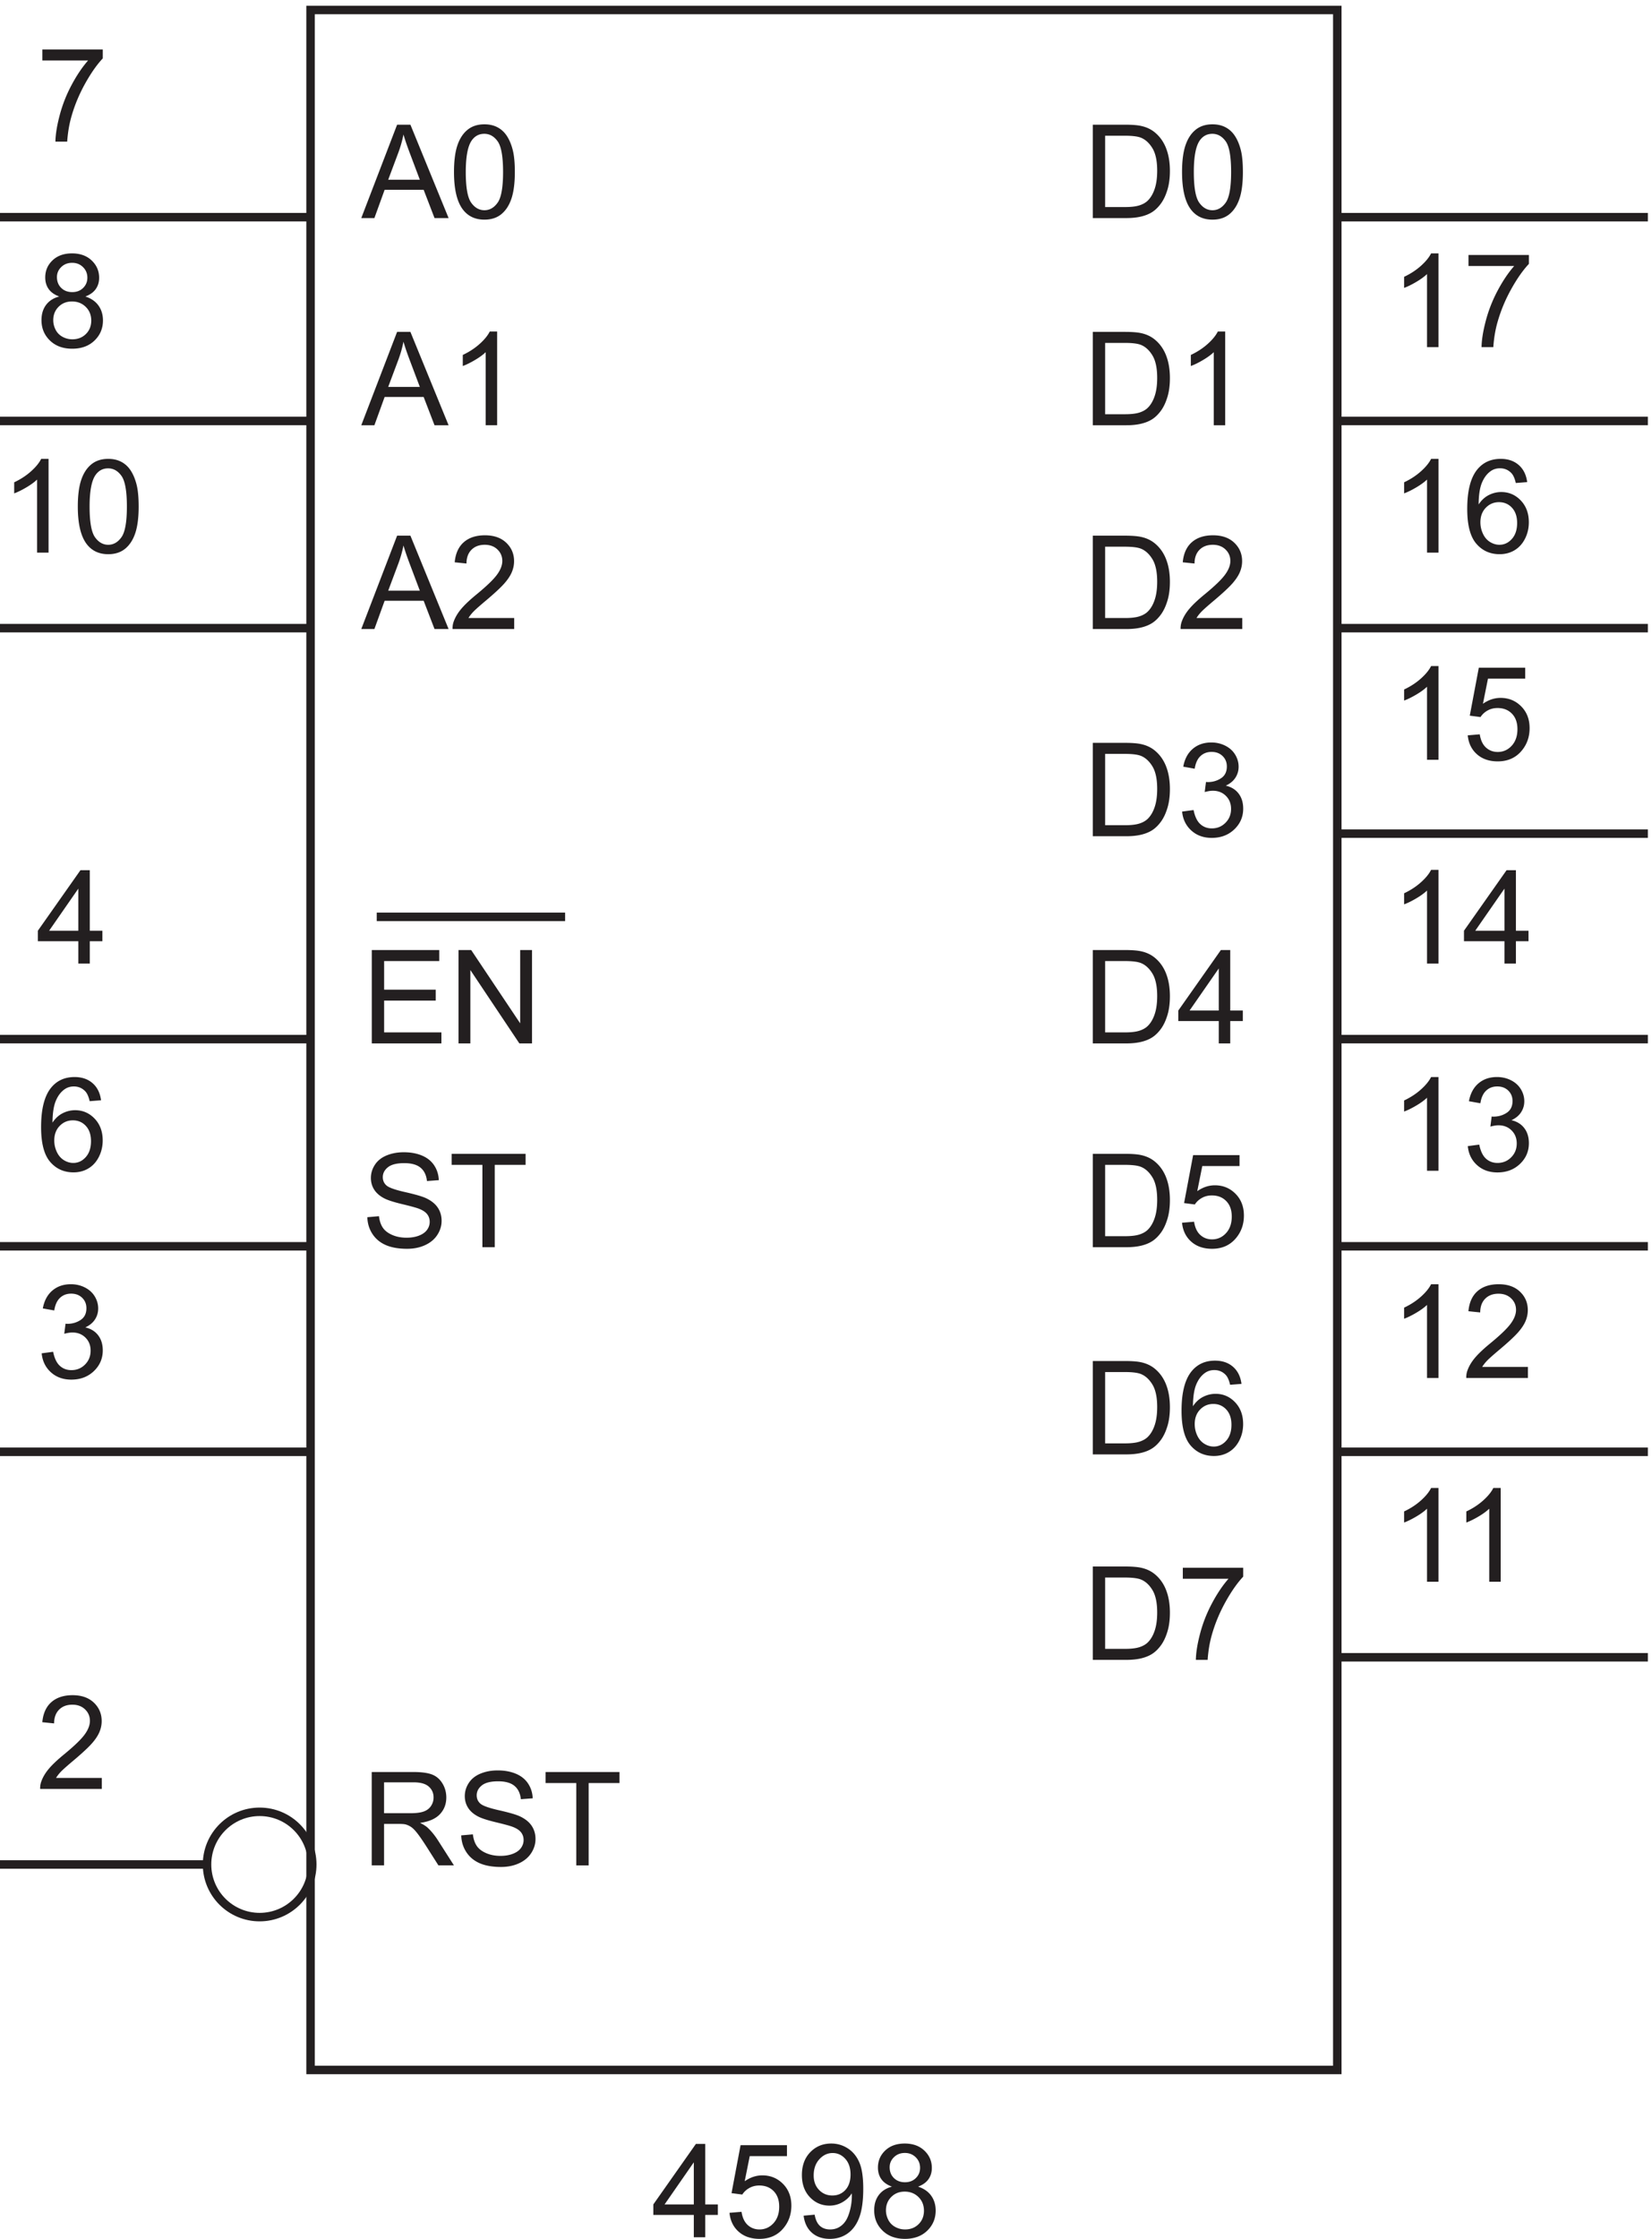 <svg xmlns="http://www.w3.org/2000/svg" xml:space="preserve" width="194.2" height="262.992"><path d="M277.832 198.172V2017.67h907.498V198.172Z" style="fill:none;stroke:#231f20;stroke-width:7.5;stroke-linecap:butt;stroke-linejoin:miter;stroke-miterlimit:10;stroke-dasharray:none;stroke-opacity:1" transform="matrix(.133 0 0 -.133 -.444 269.523)"/><path d="M616.57 50.383v19.742h-35.773v9.281l37.629 53.442h8.269V79.406h11.137v-9.281h-11.137V50.383Zm0 29.023v37.184l-25.816-37.184h25.816m31.543-7.422 10.633.899c.789-5.176 2.613-9.067 5.484-11.672 2.868-2.606 6.329-3.91 10.379-3.91 4.875 0 9 1.84 12.375 5.511 3.375 3.676 5.063 8.551 5.063 14.625 0 5.778-1.621 10.332-4.867 13.672-3.242 3.336-7.492 5.004-12.742 5.004-3.262 0-6.204-.742-8.829-2.222-2.625-1.48-4.687-3.403-6.187-5.766l-9.508 1.238 7.988 42.36h41.004v-9.676h-32.902l-4.445-22.164c4.949 3.449 10.144 5.176 15.582 5.176 7.199 0 13.273-2.496 18.222-7.48 4.95-4.99 7.426-11.403 7.426-19.24 0-7.464-2.176-13.913-6.523-19.35-5.289-6.677-12.508-10.012-21.657-10.012-7.5 0-13.625 2.101-18.367 6.3-4.742 4.2-7.453 9.77-8.129 16.707m65.52-2.531 9.73.899c.825-4.575 2.403-7.895 4.727-9.957 2.324-2.063 5.305-3.094 8.941-3.094 3.114 0 5.844.715 8.188 2.137 2.344 1.425 4.265 3.328 5.765 5.71 1.5 2.383 2.754 5.598 3.77 9.649a50.863 50.863 0 0 1 1.516 12.375c0 .45-.016 1.125-.055 2.023-2.024-3.226-4.789-5.84-8.297-7.847-3.508-2.008-7.305-3.008-11.391-3.008-6.824 0-12.601 2.472-17.328 7.422-4.722 4.953-7.086 11.476-7.086 19.578 0 8.363 2.465 15.094 7.399 20.191 4.929 5.102 11.109 7.653 18.535 7.653 5.359 0 10.266-1.446 14.707-4.332 4.445-2.887 7.82-7.004 10.125-12.348 2.309-5.344 3.461-13.078 3.461-23.203 0-10.535-1.145-18.926-3.434-25.172-2.285-6.242-5.687-10.996-10.207-14.258-4.519-3.262-9.816-4.894-15.89-4.894-6.45 0-11.719 1.789-15.805 5.37-4.09 3.583-6.547 8.618-7.371 15.106zm41.457 36.395c0 5.808-1.547 10.422-4.641 13.836-3.094 3.41-6.816 5.117-11.168 5.117-4.5 0-8.418-1.836-11.754-5.512-3.336-3.676-5.007-8.437-5.007-14.289 0-5.25 1.585-9.516 4.753-12.797 3.168-3.281 7.079-4.922 11.731-4.922 4.687 0 8.539 1.64 11.555 4.922 3.019 3.281 4.531 7.828 4.531 13.645m36.605-10.746c-4.199 1.539-7.312 3.73-9.336 6.582-2.027 2.847-3.039 6.261-3.039 10.238 0 6 2.157 11.043 6.469 15.129 4.313 4.09 10.051 6.133 17.215 6.133 7.199 0 12.992-2.094 17.379-6.274 4.387-4.18 6.582-9.273 6.582-15.273 0-3.824-1.004-7.153-3.012-9.985-2.004-2.828-5.051-5.011-9.14-6.55 5.062-1.649 8.917-4.313 11.562-7.989 2.641-3.675 3.965-8.062 3.965-13.16 0-7.05-2.496-12.976-7.481-17.777-4.988-4.801-11.55-7.2-19.687-7.2-8.141 0-14.703 2.41-19.688 7.227-4.988 4.82-7.48 10.828-7.48 18.031 0 5.36 1.355 9.852 4.074 13.47 2.719 3.62 6.594 6.085 11.617 7.398zm-2.023 17.156c0-3.899 1.254-7.09 3.766-9.563 2.515-2.476 5.777-3.71 9.789-3.71 3.902 0 7.097 1.226 9.589 3.683 2.497 2.457 3.743 5.465 3.743 9.027 0 3.711-1.286 6.832-3.856 9.364-2.566 2.531-5.765 3.8-9.59 3.8-3.859 0-7.066-1.238-9.617-3.714-2.551-2.477-3.824-5.438-3.824-8.887zm-3.266-38.082c0-2.887.688-5.68 2.055-8.38 1.367-2.698 3.402-4.792 6.102-6.273 2.703-1.48 5.609-2.222 8.718-2.222 4.84 0 8.832 1.558 11.985 4.668 3.148 3.113 4.722 7.07 4.722 11.87 0 4.876-1.621 8.907-4.863 12.095-3.246 3.187-7.305 4.78-12.18 4.78-4.761 0-8.711-1.577-11.84-4.726-3.132-3.148-4.699-7.086-4.699-11.812M331.945 1104.88v82.47h59.625v-9.74h-48.711v-25.25h45.618v-9.68h-45.618v-28.07h50.625v-9.73h-61.539m76.664 0v82.47h11.192l43.312-64.75v64.75h10.465v-82.47h-11.195l-43.313 64.8v-64.8h-10.461" style="fill:#231f20;fill-opacity:1;fill-rule:nonzero;stroke:none" transform="matrix(.133 0 0 -.133 -.444 269.523)"/><path d="M279.332 379.672c0-25.684-20.816-46.5-46.5-46.5-25.68 0-46.5 20.816-46.5 46.5 0 25.68 20.82 46.5 46.5 46.5 25.684 0 46.5-20.82 46.5-46.5z" style="fill:none;stroke:#231f20;stroke-width:7.5;stroke-linecap:butt;stroke-linejoin:miter;stroke-miterlimit:10;stroke-dasharray:none;stroke-opacity:1" transform="matrix(.133 0 0 -.133 -.444 269.523)"/><path d="m92.652 1054.65-10.07-.79c-.898 3.98-2.172 6.87-3.824 8.67-2.739 2.88-6.114 4.33-10.125 4.33-3.223 0-6.055-.9-8.492-2.7-3.188-2.33-5.7-5.72-7.54-10.18-1.835-4.46-2.792-10.82-2.867-19.07 2.438 3.71 5.418 6.47 8.942 8.27 3.527 1.8 7.218 2.7 11.082 2.7 6.75 0 12.496-2.49 17.242-7.46 4.742-4.97 7.113-11.39 7.113-19.26 0-5.18-1.113-9.99-3.344-14.43-2.23-4.44-5.296-7.847-9.199-10.21-3.898-2.364-8.324-3.543-13.273-3.543-8.438 0-15.32 3.101-20.645 9.313-5.324 6.2-7.988 16.43-7.988 30.68 0 15.94 2.945 27.53 8.832 34.76 5.137 6.3 12.055 9.45 20.758 9.45 6.484 0 11.8-1.82 15.945-5.45 4.145-3.64 6.63-8.66 7.453-15.08zM51.31 1019.1c0-3.49.738-6.82 2.222-10.01 1.48-3.19 3.551-5.62 6.215-7.29 2.66-1.66 5.457-2.499 8.383-2.499 4.273 0 7.95 1.729 11.023 5.179 3.075 3.45 4.614 8.13 4.614 14.06 0 5.7-1.52 10.19-4.559 13.47-3.035 3.28-6.86 4.92-11.473 4.92-4.574 0-8.457-1.64-11.644-4.92-3.188-3.28-4.781-7.58-4.781-12.91m42.018-562.987v-9.73H38.82a17.913 17.913 0 0 0 1.184 7.031c1.387 3.711 3.61 7.367 6.664 10.969 3.055 3.601 7.473 7.762 13.246 12.488 8.961 7.352 15.02 13.172 18.168 17.465 3.152 4.293 4.727 8.352 4.727 12.176 0 4.015-1.434 7.398-4.305 10.156-2.867 2.754-6.61 4.133-11.219 4.133-4.875 0-8.777-1.461-11.703-4.387-2.922-2.926-4.406-6.976-4.441-12.152l-10.407 1.07c.711 7.762 3.395 13.68 8.043 17.746 4.649 4.07 10.895 6.106 18.73 6.106 7.915 0 14.177-2.196 18.79-6.582 4.61-4.387 6.918-9.825 6.918-16.313 0-3.301-.676-6.543-2.027-9.73-1.348-3.188-3.59-6.543-6.72-10.071-3.132-3.523-8.335-8.363-15.609-14.511-6.074-5.102-9.976-8.559-11.699-10.379-1.726-1.817-3.152-3.645-4.277-5.485h40.445M40.172 831.152l10.125 1.348c1.16-5.734 3.14-9.871 5.934-12.402 2.792-2.532 6.195-3.797 10.206-3.797 4.766 0 8.786 1.652 12.067 4.949 3.281 3.301 4.922 7.391 4.922 12.262 0 4.652-1.516 8.484-4.555 11.504-3.039 3.019-6.902 4.531-11.586 4.531-1.914 0-4.297-.375-7.144-1.125l1.125 8.887a15.558 15.558 0 0 1 1.632-.114c4.309 0 8.192 1.125 11.641 3.375 3.45 2.25 5.176 5.719 5.176 10.407 0 3.714-1.258 6.789-3.77 9.226-2.511 2.438-5.754 3.656-9.73 3.656-3.938 0-7.219-1.238-9.844-3.714-2.625-2.477-4.312-6.188-5.062-11.137l-10.125 1.801c1.238 6.785 4.05 12.046 8.437 15.777 4.387 3.73 9.844 5.598 16.367 5.598 4.5 0 8.645-.969 12.434-2.899 3.785-1.93 6.684-4.566 8.691-7.902 2.004-3.336 3.008-6.883 3.008-10.633 0-3.562-.957-6.805-2.867-9.73-1.914-2.926-4.746-5.25-8.496-6.973 4.875-1.125 8.664-3.461 11.363-7.004 2.7-3.543 4.05-7.98 4.05-13.305 0-7.199-2.624-13.304-7.874-18.308-5.25-5.008-11.887-7.512-19.914-7.512-7.238 0-13.246 2.156-18.027 6.469-4.782 4.316-7.508 9.902-8.184 16.765m291.719-452.269v82.465h36.562c7.348 0 12.938-.743 16.762-2.227 3.824-1.48 6.883-4.094 9.168-7.844 2.289-3.75 3.43-7.894 3.43-12.429 0-5.852-1.891-10.782-5.68-14.797-3.785-4.012-9.637-6.563-17.551-7.649 2.887-1.386 5.082-2.757 6.582-4.105 3.188-2.926 6.207-6.582 9.059-10.969l14.34-22.445H390.84l-10.914 17.156c-3.188 4.949-5.813 8.738-7.875 11.359-2.063 2.629-3.91 4.465-5.539 5.516-1.633 1.051-3.293 1.781-4.981 2.195-1.234.262-3.261.391-6.074.391h-12.656v-36.617zm10.91 46.07h23.457c4.988 0 8.887.516 11.699 1.543 2.813 1.035 4.949 2.684 6.414 4.953 1.461 2.27 2.192 4.735 2.192 7.399 0 3.898-1.415 7.105-4.247 9.617-2.828 2.512-7.3 3.769-13.414 3.769h-26.101v-27.281m68.207-19.578 10.293.902c.488-4.125 1.621-7.511 3.402-10.156 1.781-2.641 4.551-4.781 8.301-6.41 3.75-1.633 7.969-2.449 12.652-2.449 4.164 0 7.84.621 11.028 1.855 3.187 1.242 5.558 2.938 7.113 5.094 1.558 2.156 2.336 4.512 2.336 7.059 0 2.589-.75 4.847-2.25 6.777-1.5 1.933-3.977 3.555-7.426 4.867-2.211.863-7.105 2.203-14.68 4.02-7.578 1.82-12.882 3.535-15.918 5.148-3.937 2.063-6.875 4.621-8.804 7.68-1.93 3.054-2.899 6.476-2.899 10.265 0 4.164 1.184 8.051 3.547 11.672 2.363 3.617 5.813 6.364 10.348 8.239 4.539 1.875 9.582 2.812 15.133 2.812 6.113 0 11.504-.984 16.171-2.953 4.668-1.969 8.258-4.863 10.774-8.688 2.512-3.828 3.859-8.156 4.047-12.996l-10.461-.785c-.563 5.211-2.465 9.149-5.711 11.809-3.242 2.664-8.035 3.996-14.371 3.996-6.602 0-11.41-1.211-14.43-3.629-3.015-2.418-4.527-5.332-4.527-8.746 0-2.965 1.07-5.399 3.207-7.313 2.101-1.914 7.586-3.871 16.453-5.879 8.867-2.003 14.953-3.757 18.254-5.257 4.801-2.215 8.344-5.016 10.629-8.411 2.289-3.394 3.433-7.304 3.433-11.726 0-4.391-1.257-8.524-3.769-12.406-2.512-3.879-6.121-6.899-10.828-9.055-4.707-2.156-10.004-3.234-15.891-3.234-7.461 0-13.715 1.086-18.762 3.261-5.043 2.176-9 5.45-11.867 9.817-2.867 4.367-4.379 9.308-4.527 14.82m101.695-26.492v72.73h-27.172v9.735h65.364v-9.735h-27.282v-72.73h-10.91M328.008 951.375l10.293.902c.488-4.125 1.621-7.511 3.402-10.156 1.781-2.641 4.551-4.781 8.301-6.41 3.75-1.633 7.969-2.449 12.652-2.449 4.164 0 7.84.621 11.028 1.855 3.187 1.242 5.558 2.938 7.113 5.094 1.558 2.156 2.336 4.512 2.336 7.059 0 2.589-.75 4.847-2.25 6.777-1.5 1.933-3.977 3.555-7.426 4.867-2.211.863-7.105 2.203-14.68 4.02-7.578 1.82-12.882 3.535-15.918 5.148-3.937 2.063-6.875 4.621-8.804 7.68-1.93 3.054-2.899 6.476-2.899 10.265 0 4.164 1.184 8.051 3.547 11.672 2.363 3.621 5.813 6.361 10.348 8.241 4.539 1.87 9.582 2.81 15.133 2.81 6.113 0 11.504-.98 16.171-2.95 4.668-1.97 8.258-4.87 10.774-8.691 2.512-3.828 3.859-8.156 4.047-12.996l-10.461-.785c-.563 5.211-2.465 9.149-5.711 11.809-3.242 2.664-8.035 3.996-14.371 3.996-6.602 0-11.41-1.211-14.43-3.629-3.015-2.418-4.527-5.332-4.527-8.746 0-2.965 1.07-5.399 3.207-7.313 2.101-1.914 7.586-3.871 16.453-5.879 8.867-2.003 14.953-3.757 18.254-5.257 4.801-2.215 8.344-5.016 10.629-8.411 2.289-3.394 3.433-7.304 3.433-11.726 0-4.391-1.257-8.524-3.769-12.406-2.512-3.879-6.121-6.899-10.828-9.055-4.707-2.156-10.004-3.234-15.891-3.234-7.461 0-13.715 1.086-18.762 3.261-5.043 2.176-9 5.45-11.867 9.817-2.867 4.367-4.379 9.308-4.527 14.82m101.695-26.492v72.73h-27.172v9.737h65.364v-9.737h-27.282v-72.73h-10.91M55.695 1764.6c-4.199 1.54-7.312 3.73-9.336 6.58-2.027 2.85-3.039 6.27-3.039 10.24 0 6 2.157 11.04 6.47 15.13 4.312 4.09 10.05 6.13 17.214 6.13 7.2 0 12.992-2.09 17.379-6.27 4.387-4.18 6.582-9.27 6.582-15.27 0-3.83-1.004-7.16-3.012-9.99-2.004-2.83-5.05-5.01-9.14-6.55 5.062-1.65 8.917-4.31 11.562-7.99 2.64-3.67 3.965-8.06 3.965-13.16 0-7.05-2.496-12.97-7.48-17.77-4.989-4.8-11.551-7.2-19.688-7.2-8.137 0-14.703 2.41-19.688 7.22-4.988 4.82-7.48 10.83-7.48 18.03 0 5.36 1.36 9.86 4.074 13.47 2.719 3.62 6.594 6.09 11.617 7.4zm-2.023 17.16c0-3.9 1.254-7.09 3.766-9.56 2.515-2.48 5.777-3.72 9.789-3.72 3.902 0 7.097 1.23 9.59 3.69 2.496 2.46 3.742 5.46 3.742 9.03 0 3.71-1.286 6.83-3.856 9.36-2.566 2.53-5.762 3.8-9.59 3.8-3.86 0-7.066-1.24-9.617-3.72-2.55-2.47-3.824-5.43-3.824-8.88zm-3.262-38.08c0-2.89.684-5.68 2.05-8.38 1.368-2.7 3.403-4.8 6.103-6.28 2.703-1.48 5.609-2.22 8.722-2.22 4.836 0 8.828 1.56 11.98 4.67 3.15 3.11 4.723 7.07 4.723 11.87 0 4.87-1.62 8.91-4.863 12.09-3.246 3.19-7.305 4.78-12.18 4.78-4.761 0-8.707-1.57-11.84-4.72-3.132-3.15-4.695-7.09-4.695-11.81m22.16-568.3v19.75H36.797v9.28l37.629 53.44h8.27v-53.44h11.136v-9.28H82.695v-19.75zm0 29.03v37.18l-25.816-37.18H72.57m-26.316 333.97H36.129v64.52c-2.438-2.32-5.637-4.65-9.59-6.97-3.957-2.33-7.512-4.07-10.66-5.23v9.78c5.66 2.66 10.613 5.89 14.848 9.68 4.238 3.79 7.238 7.46 9 11.02h6.527v-82.8m25.859 40.67c0 9.75 1.004 17.6 3.012 23.54 2.004 5.95 4.988 10.53 8.941 13.75 3.957 3.23 8.938 4.84 14.938 4.84 4.422 0 8.305-.89 11.641-2.67 3.339-1.78 6.093-4.35 8.269-7.71 2.176-3.35 3.883-7.44 5.121-12.26 1.235-4.82 1.856-11.31 1.856-19.49 0-9.67-.996-17.48-2.981-23.43-1.988-5.94-4.961-10.53-8.918-13.78-3.957-3.24-8.953-4.86-14.988-4.86-7.953 0-14.195 2.85-18.73 8.55-5.442 6.86-8.16 18.04-8.16 33.52zm10.41 0c0-13.53 1.582-22.55 4.75-27.03s7.079-6.72 11.73-6.72c4.649 0 8.56 2.25 11.727 6.75 3.168 4.5 4.754 13.5 4.754 27 0 13.58-1.586 22.59-4.754 27.06-3.167 4.46-7.117 6.69-11.84 6.69-4.652 0-8.363-1.97-11.136-5.91-3.488-5.02-5.23-14.3-5.23-27.84m-41.734 394v9.73h53.382v-7.88c-5.25-5.58-10.453-13.01-15.61-22.27-5.156-9.27-9.14-18.79-11.953-28.58-2.027-6.9-3.32-14.46-3.882-22.67H52.32c.114 6.49 1.387 14.33 3.825 23.51 2.437 9.19 5.937 18.05 10.492 26.58 4.558 8.53 9.402 15.73 14.539 21.58H40.789m281.875-139.17 31.668 82.47h11.758l33.75-82.47h-12.434l-9.617 24.98h-34.48l-9.055-24.98zm23.793 33.87h27.957l-8.605 22.83c-2.625 6.94-4.575 12.64-5.852 17.1a105.356 105.356 0 0 0-4.441-15.75l-9.059-24.18m58.156 6.8c0 9.75 1.004 17.6 3.012 23.54 2.004 5.95 4.984 10.53 8.941 13.75 3.957 3.23 8.938 4.84 14.938 4.84 4.422 0 8.305-.89 11.641-2.67 3.339-1.78 6.093-4.35 8.269-7.71 2.176-3.35 3.883-7.44 5.117-12.26 1.239-4.82 1.86-11.31 1.86-19.49 0-9.67-.996-17.48-2.985-23.43-1.984-5.94-4.957-10.53-8.914-13.78-3.957-3.24-8.953-4.86-14.988-4.86-7.953 0-14.195 2.85-18.734 8.55-5.438 6.86-8.157 18.04-8.157 33.52zm10.407 0c0-13.53 1.585-22.55 4.753-27.03s7.079-6.72 11.731-6.72c4.648 0 8.559 2.25 11.726 6.75 3.168 4.5 4.754 13.5 4.754 27 0 13.58-1.586 22.59-4.754 27.06-3.167 4.46-7.117 6.69-11.839 6.69-4.653 0-8.364-1.97-11.137-5.91-3.488-5.02-5.234-14.3-5.234-27.84m-92.356-403.67 31.668 82.47h11.758l33.75-82.47h-12.434l-9.617 24.98h-34.48l-9.055-24.98zm23.793 33.87h27.957l-8.605 22.83c-2.625 6.94-4.575 12.64-5.852 17.1a105.356 105.356 0 0 0-4.441-15.75l-9.059-24.18m111.371-24.14v-9.73H403.32c-.074 2.44.321 4.78 1.184 7.03 1.387 3.72 3.605 7.37 6.664 10.97 3.055 3.6 7.473 7.76 13.246 12.49 8.961 7.35 15.02 13.17 18.168 17.47 3.152 4.29 4.727 8.35 4.727 12.17 0 4.02-1.434 7.4-4.305 10.16-2.867 2.75-6.609 4.13-11.223 4.13-4.871 0-8.773-1.46-11.699-4.39-2.922-2.92-4.406-6.97-4.441-12.15l-10.407 1.07c.711 7.76 3.395 13.68 8.043 17.75 4.649 4.07 10.895 6.1 18.731 6.1 7.914 0 14.176-2.19 18.785-6.58 4.613-4.39 6.922-9.82 6.922-16.31 0-3.3-.676-6.54-2.027-9.73-1.348-3.19-3.59-6.54-6.719-10.07-3.133-3.53-8.336-8.36-15.61-14.51-6.074-5.1-9.976-8.56-11.703-10.38-1.722-1.82-3.148-3.65-4.273-5.49h40.445m-135.164 170.27 31.668 82.47h11.758l33.75-82.47h-12.434l-9.617 24.98h-34.48l-9.055-24.98zm23.793 33.87h27.957l-8.605 22.83c-2.625 6.94-4.575 12.64-5.852 17.1a105.356 105.356 0 0 0-4.441-15.75l-9.059-24.18m96.297-33.87h-10.125v64.52c-2.438-2.32-5.637-4.65-9.594-6.97-3.953-2.33-7.508-4.07-10.656-5.23v9.78c5.66 2.66 10.609 5.89 14.848 9.68 4.238 3.79 7.238 7.46 9 11.02h6.527v-82.8m526.469-546v82.47h28.406c6.411 0 11.301-.4 14.681-1.19 4.73-1.08 8.76-3.05 12.09-5.9 4.35-3.68 7.6-8.37 9.76-14.09 2.16-5.72 3.23-12.26 3.23-19.61 0-6.26-.73-11.81-2.19-16.65-1.46-4.83-3.34-8.84-5.62-12.01-2.29-3.17-4.79-5.66-7.51-7.48-2.72-1.81-6-3.19-9.85-4.13-3.84-.94-8.26-1.41-13.243-1.41zm10.91 9.73h17.605c5.442 0 9.702.51 12.802 1.52 3.09 1.01 5.56 2.44 7.39 4.28 2.59 2.59 4.61 6.06 6.05 10.43 1.45 4.37 2.16 9.67 2.16 15.89 0 8.63-1.41 15.26-4.24 19.89-2.83 4.63-6.27 7.73-10.32 9.31-2.93 1.12-7.63 1.68-14.123 1.68h-17.324v-63m100.437-9.73v19.75h-35.77v9.28l37.63 53.44h8.27v-53.44h11.13v-9.28h-11.13v-19.75zm0 29.03v37.18l-25.82-37.18h25.82M969.223 560.383v82.465h28.406c6.411 0 11.301-.395 14.681-1.184 4.73-1.09 8.76-3.055 12.09-5.906 4.35-3.676 7.6-8.371 9.76-14.09 2.16-5.719 3.23-12.254 3.23-19.605 0-6.262-.73-11.813-2.19-16.649s-3.34-8.84-5.62-12.012c-2.29-3.168-4.79-5.66-7.51-7.48-2.72-1.817-6-3.195-9.85-4.133-3.84-.937-8.26-1.406-13.243-1.406zm10.91 9.73h17.605c5.442 0 9.702.508 12.802 1.52 3.09 1.012 5.56 2.437 7.39 4.273 2.59 2.59 4.61 6.067 6.05 10.438 1.45 4.367 2.16 9.664 2.16 15.89 0 8.625-1.41 15.254-4.24 19.883s-6.27 7.735-10.32 9.309c-2.93 1.125-7.63 1.687-14.123 1.687h-17.324v-63m68.657 61.934v9.73h53.38v-7.875c-5.25-5.586-10.45-13.011-15.61-22.277-5.15-9.262-9.14-18.785-11.95-28.574-2.03-6.899-3.32-14.457-3.88-22.668h-10.41c.11 6.488 1.39 14.324 3.82 23.512 2.44 9.187 5.94 18.046 10.5 26.578 4.55 8.531 9.4 15.722 14.54 21.574h-40.39m-79.567 109.836v82.465h28.406c6.411 0 11.301-.395 14.681-1.184 4.73-1.09 8.76-3.055 12.09-5.906 4.35-3.676 7.6-8.371 9.76-14.09 2.16-5.719 3.23-12.254 3.23-19.605 0-6.262-.73-11.813-2.19-16.649s-3.34-8.84-5.62-12.012c-2.29-3.168-4.79-5.66-7.51-7.48-2.72-1.817-6-3.195-9.85-4.133-3.84-.937-8.26-1.406-13.243-1.406zm10.91 9.73h17.605c5.442 0 9.702.508 12.802 1.52 3.09 1.012 5.56 2.437 7.39 4.273 2.59 2.59 4.61 6.067 6.05 10.438 1.45 4.367 2.16 9.664 2.16 15.89 0 8.625-1.41 15.254-4.24 19.883s-6.27 7.735-10.32 9.309c-2.93 1.125-7.63 1.687-14.123 1.687h-17.324v-63m120.517 52.539-10.07-.789c-.9 3.977-2.17 6.864-3.82 8.664-2.74 2.887-6.12 4.332-10.13 4.332-3.22 0-6.05-.902-8.49-2.703-3.19-2.324-5.7-5.715-7.54-10.179-1.83-4.461-2.79-10.821-2.87-19.071 2.44 3.715 5.42 6.469 8.95 8.27 3.52 1.801 7.21 2.699 11.08 2.699 6.75 0 12.49-2.484 17.24-7.453 4.74-4.969 7.11-11.391 7.11-19.266 0-5.172-1.11-9.984-3.34-14.426-2.23-4.445-5.3-7.847-9.2-10.21-3.9-2.364-8.32-3.543-13.27-3.543-8.44 0-15.32 3.101-20.65 9.308-5.33 6.207-7.99 16.438-7.99 30.688 0 15.937 2.95 27.523 8.84 34.761 5.13 6.297 12.05 9.45 20.75 9.45 6.49 0 11.8-1.821 15.95-5.457 4.14-3.637 6.63-8.661 7.45-15.075zm-41.34-35.55c0-3.489.74-6.825 2.22-10.012 1.48-3.188 3.55-5.617 6.22-7.285 2.66-1.668 5.45-2.504 8.38-2.504 4.27 0 7.94 1.726 11.02 5.176 3.08 3.449 4.62 8.136 4.62 14.062 0 5.699-1.52 10.191-4.56 13.469-3.04 3.285-6.86 4.926-11.48 4.926-4.57 0-8.45-1.641-11.64-4.926-3.19-3.278-4.78-7.582-4.78-12.906m-90.087 156.281v82.467h28.406c6.411 0 11.301-.4 14.681-1.19 4.73-1.09 8.76-3.05 12.09-5.9 4.35-3.678 7.6-8.373 9.76-14.092 2.16-5.719 3.23-12.254 3.23-19.605 0-6.262-.73-11.813-2.19-16.649s-3.34-8.84-5.62-12.012c-2.29-3.168-4.79-5.66-7.51-7.48-2.72-1.817-6-3.195-9.85-4.133-3.84-.937-8.26-1.406-13.243-1.406zm10.91 9.73h17.605c5.442 0 9.702.508 12.802 1.52 3.09 1.012 5.56 2.437 7.39 4.273 2.59 2.59 4.61 6.067 6.05 10.438 1.45 4.367 2.16 9.664 2.16 15.89 0 8.625-1.41 15.254-4.24 19.883s-6.27 7.735-10.32 9.309c-2.93 1.125-7.63 1.687-14.123 1.687h-17.324v-63m67.977 11.871 10.64.899c.79-5.176 2.61-9.067 5.48-11.672 2.87-2.606 6.33-3.91 10.38-3.91 4.87 0 9 1.84 12.37 5.512 3.38 3.675 5.07 8.55 5.07 14.625 0 5.777-1.62 10.332-4.87 13.671-3.24 3.336-7.49 5.004-12.74 5.004-3.26 0-6.21-.742-8.83-2.222-2.63-1.481-4.69-3.403-6.19-5.766l-9.51 1.238 7.99 42.357h41.01v-9.673H1066l-4.44-22.164c4.95 3.449 10.14 5.176 15.58 5.176 7.2 0 13.27-2.496 18.22-7.481 4.95-4.988 7.43-11.402 7.43-19.238 0-7.465-2.18-13.914-6.52-19.352-5.29-6.675-12.51-10.011-21.66-10.011-7.5 0-13.63 2.101-18.37 6.3-4.74 4.2-7.45 9.77-8.13 16.707m226.64 45.899h-10.12v64.517c-2.44-2.32-5.64-4.65-9.59-6.97-3.96-2.33-7.52-4.07-10.66-5.23v9.78c5.66 2.66 10.61 5.89 14.84 9.68 4.24 3.79 7.24 7.46 9 11.02h6.53v-82.797m25.92 21.767 10.12 1.35c1.16-5.73 3.14-9.87 5.94-12.4 2.79-2.53 6.2-3.799 10.21-3.799 4.76 0 8.78 1.649 12.06 4.949 3.29 3.3 4.93 7.39 4.93 12.26 0 4.65-1.52 8.49-4.56 11.51-3.04 3.02-6.9 4.53-11.59 4.53-1.91 0-4.3-.38-7.14-1.13l1.12 8.89c.68-.08 1.22-.11 1.63-.11 4.31 0 8.2 1.12 11.65 3.37 3.44 2.25 5.17 5.72 5.17 10.41 0 3.71-1.26 6.79-3.77 9.22-2.51 2.44-5.75 3.66-9.73 3.66-3.94 0-7.22-1.24-9.84-3.72-2.63-2.47-4.32-6.18-5.07-11.13l-10.12 1.8c1.24 6.78 4.05 12.05 8.44 15.78 4.38 3.73 9.84 5.59 16.36 5.59 4.5 0 8.65-.97 12.44-2.89 3.78-1.93 6.68-4.57 8.69-7.91 2-3.33 3.01-6.88 3.01-10.63 0-3.56-.96-6.8-2.87-9.73-1.91-2.93-4.75-5.25-8.5-6.97 4.88-1.13 8.67-3.46 11.37-7.01 2.7-3.54 4.05-7.98 4.05-13.3 0-7.2-2.63-13.31-7.88-18.31-5.25-5.008-11.88-7.512-19.91-7.512-7.24 0-13.25 2.156-18.03 6.469-4.78 4.313-7.51 9.903-8.18 16.763m-25.92-384.767h-10.12v64.519c-2.44-2.328-5.64-4.652-9.59-6.976-3.96-2.324-7.52-4.067-10.66-5.231v9.789c5.66 2.661 10.61 5.887 14.84 9.672 4.24 3.789 7.24 7.465 9 11.028h6.53v-82.801m55 0h-10.12v64.519c-2.44-2.328-5.64-4.652-9.59-6.976-3.96-2.324-7.52-4.067-10.66-5.231v9.789c5.66 2.661 10.61 5.887 14.84 9.672 4.24 3.789 7.24 7.465 9 11.028h6.53v-82.801m-55 180h-10.12v64.519c-2.44-2.328-5.64-4.652-9.59-6.976-3.96-2.324-7.52-4.067-10.66-5.231v9.789c5.66 2.661 10.61 5.887 14.84 9.672 4.24 3.789 7.24 7.465 9 11.028h6.53v-82.801m79.07 9.73v-9.73h-54.5c-.08 2.437.32 4.781 1.18 7.031 1.39 3.711 3.61 7.367 6.66 10.969 3.06 3.601 7.48 7.762 13.25 12.488 8.97 7.352 15.02 13.172 18.17 17.465 3.15 4.293 4.72 8.352 4.72 12.176 0 4.015-1.43 7.398-4.3 10.156-2.87 2.754-6.61 4.133-11.22 4.133-4.87 0-8.78-1.461-11.7-4.387-2.92-2.926-4.4-6.976-4.44-12.152l-10.41 1.07c.71 7.762 3.4 13.68 8.04 17.746 4.66 4.07 10.9 6.106 18.73 6.106 7.92 0 14.18-2.196 18.79-6.582 4.62-4.387 6.92-9.825 6.92-16.313 0-3.301-.67-6.543-2.02-9.73-1.35-3.188-3.6-6.543-6.73-10.071-3.13-3.523-8.33-8.363-15.6-14.511-6.08-5.102-9.98-8.559-11.7-10.379-1.73-1.817-3.16-3.645-4.28-5.485h40.44M969.223 1833.88v82.47h28.406c6.411 0 11.301-.4 14.681-1.19 4.73-1.08 8.76-3.05 12.09-5.9 4.35-3.68 7.6-8.37 9.76-14.09 2.16-5.72 3.23-12.26 3.23-19.61 0-6.26-.73-11.81-2.19-16.65-1.46-4.83-3.34-8.84-5.62-12.01-2.29-3.17-4.79-5.66-7.51-7.48-2.72-1.81-6-3.19-9.85-4.13-3.84-.94-8.26-1.41-13.243-1.41zm10.91 9.73h17.605c5.442 0 9.702.51 12.802 1.52 3.09 1.01 5.56 2.44 7.39 4.28 2.59 2.59 4.61 6.06 6.05 10.43 1.45 4.37 2.16 9.67 2.16 15.89 0 8.63-1.41 15.26-4.24 19.89-2.83 4.63-6.27 7.73-10.32 9.31-2.93 1.12-7.63 1.68-14.123 1.68h-17.324v-63m67.977 30.94c0 9.75 1.01 17.6 3.02 23.54 2 5.95 4.98 10.53 8.94 13.75 3.95 3.23 8.93 4.84 14.93 4.84 4.43 0 8.31-.89 11.64-2.67 3.34-1.78 6.1-4.35 8.27-7.71 2.18-3.35 3.89-7.44 5.12-12.26 1.24-4.82 1.86-11.31 1.86-19.49 0-9.67-1-17.48-2.98-23.43-1.99-5.94-4.96-10.53-8.92-13.78-3.95-3.24-8.95-4.86-14.99-4.86-7.95 0-14.19 2.85-18.73 8.55-5.44 6.86-8.16 18.04-8.16 33.52zm10.41 0c0-13.53 1.59-22.55 4.75-27.03 3.17-4.48 7.08-6.72 11.73-6.72s8.56 2.25 11.73 6.75 4.75 13.5 4.75 27c0 13.58-1.58 22.59-4.75 27.06-3.17 4.46-7.12 6.69-11.84 6.69-4.65 0-8.36-1.97-11.14-5.91-3.48-5.02-5.23-14.3-5.23-27.84m-89.297-586.67v82.47h28.406c6.411 0 11.301-.4 14.681-1.19 4.73-1.08 8.76-3.05 12.09-5.9 4.35-3.68 7.6-8.37 9.76-14.09 2.16-5.72 3.23-12.26 3.23-19.61 0-6.26-.73-11.81-2.19-16.65-1.46-4.83-3.34-8.84-5.62-12.01-2.29-3.17-4.79-5.66-7.51-7.48-2.72-1.81-6-3.19-9.85-4.13-3.84-.94-8.26-1.41-13.243-1.41zm10.91 9.73h17.605c5.442 0 9.702.51 12.802 1.52 3.09 1.01 5.56 2.44 7.39 4.28 2.59 2.59 4.61 6.06 6.05 10.43 1.45 4.37 2.16 9.67 2.16 15.89 0 8.63-1.41 15.26-4.24 19.89-2.83 4.63-6.27 7.73-10.32 9.31-2.93 1.12-7.63 1.68-14.123 1.68h-17.324v-63m68.037 12.04 10.13 1.35c1.16-5.73 3.14-9.87 5.93-12.4 2.79-2.53 6.2-3.8 10.21-3.8 4.76 0 8.78 1.65 12.06 4.95 3.29 3.3 4.93 7.39 4.93 12.26 0 4.65-1.52 8.49-4.56 11.51-3.04 3.02-6.9 4.53-11.59 4.53-1.91 0-4.29-.38-7.14-1.13l1.13 8.89c.67-.08 1.21-.11 1.63-.11 4.31 0 8.19 1.12 11.64 3.37 3.45 2.25 5.17 5.72 5.17 10.41 0 3.71-1.25 6.79-3.76 9.22-2.52 2.44-5.76 3.66-9.74 3.66-3.93 0-7.21-1.24-9.84-3.72-2.62-2.47-4.31-6.18-5.06-11.13l-10.13 1.8c1.24 6.78 4.05 12.05 8.44 15.78 4.39 3.73 9.84 5.59 16.37 5.59 4.5 0 8.64-.97 12.43-2.89 3.79-1.93 6.69-4.57 8.69-7.91 2.01-3.33 3.01-6.88 3.01-10.63 0-3.56-.96-6.8-2.87-9.73-1.91-2.93-4.74-5.25-8.49-6.97 4.87-1.13 8.66-3.46 11.36-7.01 2.7-3.54 4.05-7.98 4.05-13.3 0-7.2-2.62-13.31-7.87-18.31-5.25-5.01-11.89-7.51-19.92-7.51-7.24 0-13.24 2.15-18.02 6.47-4.79 4.31-7.51 9.9-8.19 16.76m-78.947 161.23v82.47h28.406c6.411 0 11.301-.4 14.681-1.19 4.73-1.08 8.76-3.05 12.09-5.9 4.35-3.68 7.6-8.37 9.76-14.09 2.16-5.72 3.23-12.26 3.23-19.61 0-6.26-.73-11.81-2.19-16.65-1.46-4.83-3.34-8.84-5.62-12.01-2.29-3.17-4.79-5.66-7.51-7.48-2.72-1.81-6-3.19-9.85-4.13-3.84-.94-8.26-1.41-13.243-1.41zm10.91 9.73h17.605c5.442 0 9.702.51 12.802 1.52 3.09 1.01 5.56 2.44 7.39 4.28 2.59 2.59 4.61 6.06 6.05 10.43 1.45 4.37 2.16 9.67 2.16 15.89 0 8.63-1.41 15.26-4.24 19.89-2.83 4.63-6.27 7.73-10.32 9.31-2.93 1.12-7.63 1.68-14.123 1.68h-17.324v-63m121.197 0v-9.73h-54.51c-.07 2.44.32 4.78 1.18 7.03 1.39 3.72 3.61 7.37 6.67 10.97 3.05 3.6 7.47 7.76 13.24 12.49 8.97 7.35 15.02 13.17 18.17 17.47 3.15 4.29 4.73 8.35 4.73 12.17 0 4.02-1.43 7.4-4.31 10.16-2.86 2.75-6.61 4.13-11.22 4.13-4.87 0-8.77-1.46-11.7-4.39-2.92-2.92-4.4-6.97-4.44-12.15l-10.41 1.07c.72 7.76 3.4 13.68 8.05 17.75s10.89 6.1 18.73 6.1c7.91 0 14.17-2.19 18.78-6.58 4.62-4.39 6.92-9.82 6.92-16.31 0-3.3-.67-6.54-2.02-9.73-1.35-3.19-3.59-6.54-6.72-10.07-3.13-3.53-8.34-8.36-15.61-14.51-6.07-5.1-9.98-8.56-11.7-10.38-1.73-1.82-3.15-3.65-4.28-5.49h40.45m-132.107 170.27v82.47h28.406c6.411 0 11.301-.4 14.681-1.19 4.73-1.08 8.76-3.05 12.09-5.9 4.35-3.68 7.6-8.37 9.76-14.09 2.16-5.72 3.23-12.26 3.23-19.61 0-6.26-.73-11.81-2.19-16.65-1.46-4.83-3.34-8.84-5.62-12.01-2.29-3.17-4.79-5.66-7.51-7.48-2.72-1.81-6-3.19-9.85-4.13-3.84-.94-8.26-1.41-13.243-1.41zm10.91 9.73h17.605c5.442 0 9.702.51 12.802 1.52 3.09 1.01 5.56 2.44 7.39 4.28 2.59 2.59 4.61 6.06 6.05 10.43 1.45 4.37 2.16 9.67 2.16 15.89 0 8.63-1.41 15.26-4.24 19.89-2.83 4.63-6.27 7.73-10.32 9.31-2.93 1.12-7.63 1.68-14.123 1.68h-17.324v-63m106.117-9.73h-10.12v64.52c-2.44-2.32-5.64-4.65-9.59-6.97-3.96-2.33-7.51-4.07-10.66-5.23v9.78c5.66 2.66 10.61 5.89 14.85 9.68 4.23 3.79 7.23 7.46 9 11.02h6.52v-82.8m188.5 69h-10.12v64.52c-2.44-2.32-5.64-4.65-9.59-6.97-3.96-2.33-7.52-4.07-10.66-5.23v9.78c5.66 2.66 10.61 5.89 14.84 9.68 4.24 3.79 7.24 7.46 9 11.02h6.53v-82.8m26.54 71.67v9.73h53.38v-7.88c-5.25-5.58-10.46-13.01-15.61-22.27-5.16-9.27-9.14-18.79-11.95-28.58-2.03-6.9-3.32-14.46-3.89-22.67h-10.4c.11 6.49 1.38 14.33 3.82 23.51 2.44 9.19 5.94 18.05 10.49 26.58 4.56 8.53 9.41 15.73 14.55 21.58h-40.39m-26.54-616.17h-10.12v64.52c-2.44-2.32-5.64-4.65-9.59-6.97-3.96-2.33-7.52-4.07-10.66-5.23v9.78c5.66 2.66 10.61 5.89 14.84 9.68 4.24 3.79 7.24 7.46 9 11.02h6.53v-82.8m58.32 0v19.75h-35.78v9.28l37.64 53.44h8.27v-53.44h11.13v-9.28h-11.13v-19.75zm0 29.03v37.18l-25.82-37.18h25.82m-58.32 150.97h-10.12v64.52c-2.44-2.32-5.64-4.65-9.59-6.97-3.96-2.33-7.52-4.07-10.66-5.23v9.78c5.66 2.66 10.61 5.89 14.84 9.68 4.24 3.79 7.24 7.46 9 11.02h6.53v-82.8m25.86 21.6 10.63.9c.79-5.17 2.62-9.06 5.49-11.67 2.86-2.6 6.32-3.91 10.38-3.91 4.87 0 9 1.84 12.37 5.51 3.38 3.68 5.06 8.55 5.06 14.63 0 5.77-1.62 10.33-4.86 13.67-3.25 3.34-7.49 5-12.74 5-3.26 0-6.21-.74-8.83-2.22-2.63-1.48-4.69-3.4-6.19-5.76l-9.51 1.23 7.99 42.36h41.01v-9.67h-32.91l-4.45-22.17c4.95 3.45 10.15 5.18 15.59 5.18 7.2 0 13.27-2.5 18.22-7.48 4.95-4.99 7.43-11.4 7.43-19.24 0-7.46-2.18-13.91-6.53-19.35-5.29-6.68-12.51-10.01-21.65-10.01-7.5 0-13.63 2.1-18.37 6.3-4.74 4.2-7.45 9.77-8.13 16.7m-25.86 161.4h-10.12v64.52c-2.44-2.32-5.64-4.65-9.59-6.97-3.96-2.33-7.52-4.07-10.66-5.23v9.78c5.66 2.66 10.61 5.89 14.84 9.68 4.24 3.79 7.24 7.46 9 11.02h6.53v-82.8m78.4 62.27-10.07-.79c-.9 3.98-2.17 6.87-3.83 8.67-2.73 2.88-6.11 4.33-10.12 4.33-3.22 0-6.06-.9-8.49-2.7-3.19-2.33-5.7-5.72-7.54-10.18-1.84-4.46-2.8-10.82-2.87-19.07 2.44 3.71 5.42 6.47 8.94 8.27 3.53 1.8 7.22 2.7 11.08 2.7 6.75 0 12.5-2.49 17.25-7.46 4.74-4.97 7.11-11.39 7.11-19.26 0-5.18-1.11-9.99-3.34-14.43-2.23-4.44-5.3-7.85-9.2-10.21-3.9-2.36-8.33-3.54-13.28-3.54-8.43 0-15.32 3.1-20.64 9.31-5.33 6.2-7.99 16.43-7.99 30.68 0 15.94 2.95 27.53 8.83 34.76 5.14 6.3 12.06 9.45 20.76 9.45 6.49 0 11.8-1.82 15.95-5.45 4.14-3.64 6.62-8.66 7.45-15.08zm-41.35-35.55c0-3.49.75-6.82 2.23-10.01 1.48-3.19 3.55-5.62 6.21-7.29 2.67-1.66 5.46-2.5 8.39-2.5 4.27 0 7.94 1.73 11.02 5.18 3.07 3.45 4.61 8.13 4.61 14.06 0 5.7-1.52 10.19-4.56 13.47-3.03 3.28-6.86 4.92-11.47 4.92-4.57 0-8.46-1.64-11.64-4.92-3.19-3.28-4.79-7.58-4.79-12.91" style="fill:#231f20;fill-opacity:1;fill-rule:nonzero;stroke:none" transform="matrix(.133 0 0 -.133 -.444 269.523)"/><path d="M3.332 925.672h274.5m-274.5-181.5h274.5m-91.5-364.5h-183m0 1454.998h274.5m-274.5-180h274.5m-274.5-183h274.5m-274.5-363h274.5m58.5 108h166.5m682.498-290.998h274.5m-274.5-363h274.5m-274.5 181.5h274.5m-274.5 910.498h274.5m-274.5 180h274.5m-274.5-726h274.5m-274.5 181.5h274.5m-274.5 181.5h274.5" style="fill:none;stroke:#231f20;stroke-width:7.5;stroke-linecap:butt;stroke-linejoin:miter;stroke-miterlimit:10;stroke-dasharray:none;stroke-opacity:1" transform="matrix(.133 0 0 -.133 -.444 269.523)"/></svg>
